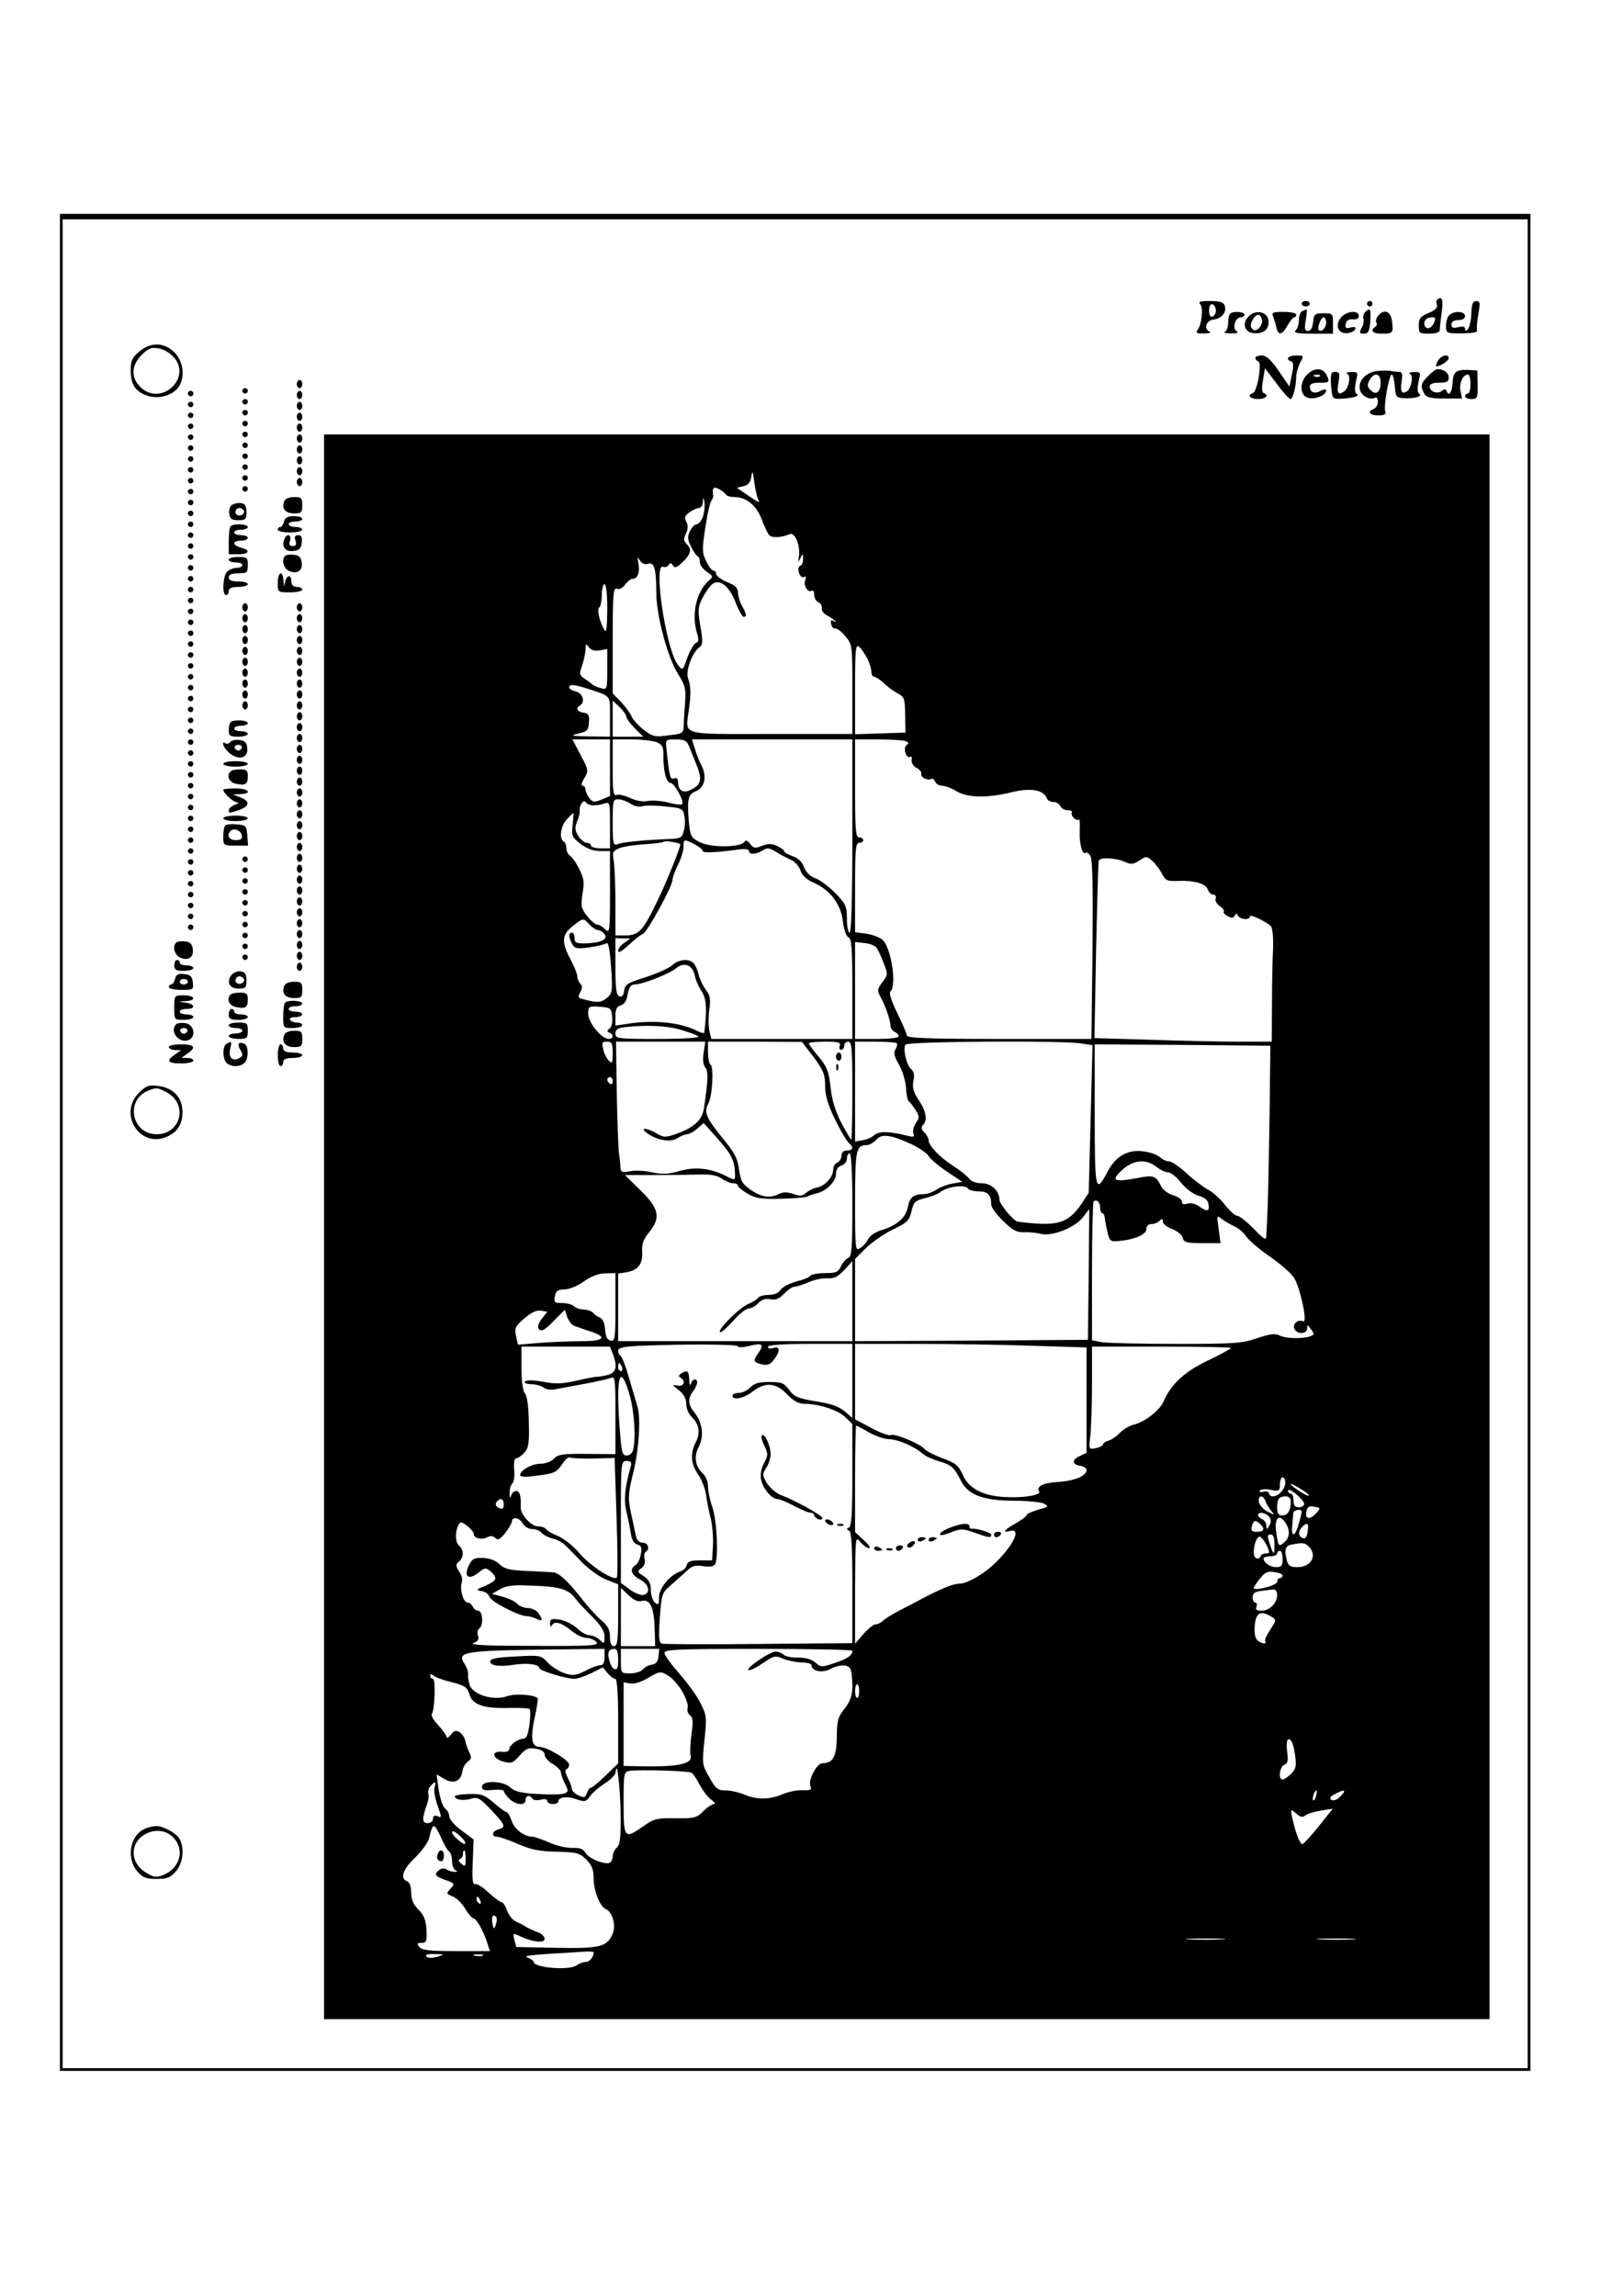 <?xml version="1.0" encoding="UTF-8" standalone="yes"?>
<svg version="1.0" xmlns="http://www.w3.org/2000/svg" width="595.22px" height="842px" viewBox="0 0 596 842" preserveAspectRatio="xMidYMid meet">
  <g transform="translate(0,842) scale(0.1,-0.1)" fill="#000000" stroke="none">
    <path d="M220 4230 l0 -3410 2700 0 2700 0 0 3410 0 3410 -2700 0 -2700 0 0
-3410z m5390 -5 l0 -3395 -2690 0 -2690 0 0 3395 0 3395 2690 0 2690 0 0
-3395z"/>
    <path d="M5277 7324 c-3 -3 -3 -12 0 -19 3 -9 -8 -20 -31 -29 -30 -13 -36 -20
-36 -45 0 -29 2 -31 38 -31 24 0 39 5 39 13 0 6 3 36 7 65 7 47 1 64 -17 46z
m-7 -68 c0 -16 -14 -36 -26 -36 -14 0 -19 22 -7 33 7 8 33 10 33 3z"/>
    <path d="M4407 7309 c13 -13 6 -77 -10 -96 -7 -10 -1 -13 24 -12 19 0 28 3 22
6 -24 9 -15 41 13 45 31 3 50 28 41 52 -5 12 -19 16 -54 16 -35 0 -44 -3 -36
-11z m58 -24 c0 -10 -6 -20 -12 -22 -8 -3 -13 5 -13 22 0 17 5 25 13 23 6 -3
12 -13 12 -23z"/>
    <path d="M4780 7310 c0 -5 7 -10 15 -10 8 0 15 5 15 10 0 6 -7 10 -15 10 -8 0
-15 -4 -15 -10z"/>
    <path d="M5020 7310 c0 -5 5 -10 10 -10 6 0 10 5 10 10 0 6 -4 10 -10 10 -5 0
-10 -4 -10 -10z"/>
    <path d="M5403 7273 c-1 -25 -7 -51 -13 -57 -7 -7 -10 -6 -10 2 0 8 -9 10 -25
6 -19 -5 -25 -2 -25 10 0 10 9 16 25 16 16 0 25 6 25 15 0 18 -41 20 -58 3 -7
-7 -12 -24 -12 -39 0 -27 1 -28 59 -28 42 1 58 4 55 12 -2 7 0 34 5 60 7 40 6
47 -8 47 -12 0 -17 -11 -18 -47z"/>
    <path d="M4783 7283 c-7 -2 -13 -17 -13 -32 0 -15 -5 -32 -12 -39 -9 -9 5 -12
63 -12 l74 0 0 38 c0 36 -1 37 -35 37 -32 0 -35 -3 -38 -32 -2 -22 -9 -33 -19
-33 -12 0 -13 8 -8 40 4 22 5 40 3 39 -1 0 -9 -3 -15 -6z m87 -42 c0 -20 -17
-37 -27 -28 -7 8 7 47 18 47 5 0 9 -9 9 -19z"/>
    <path d="M5013 7279 c-6 -6 -9 -17 -6 -24 2 -8 0 -23 -7 -34 -9 -18 -8 -21 9
-21 15 0 20 8 23 45 3 47 0 53 -19 34z"/>
    <path d="M4517 7273 c-4 -3 -7 -19 -7 -34 0 -15 -6 -30 -12 -32 -7 -3 3 -6 22
-6 23 0 30 2 21 8 -17 11 -5 51 15 51 8 0 14 5 14 10 0 11 -43 14 -53 3z"/>
    <path d="M4586 7264 c-26 -25 -17 -58 17 -62 37 -4 59 15 55 47 -4 32 -47 41
-72 15z m47 -8 c9 -22 -19 -54 -33 -40 -9 9 -9 17 -1 33 13 24 27 27 34 7z"/>
    <path d="M4675 7263 c4 -10 10 -28 12 -40 7 -31 21 -29 41 7 9 16 20 30 25 30
4 0 7 5 7 10 0 6 -21 10 -46 10 -40 0 -45 -2 -39 -17z"/>
    <path d="M4926 7261 c-26 -28 -13 -63 22 -59 14 2 27 8 29 15 3 7 -3 9 -17 6
-18 -5 -21 -2 -18 13 3 13 11 18 26 17 14 -2 22 3 22 12 0 22 -44 19 -64 -4z"/>
    <path d="M5060 7265 c-6 -8 -9 -19 -6 -24 4 -5 2 -12 -4 -16 -20 -13 -9 -25
23 -25 42 0 44 2 39 45 -5 38 -29 48 -52 20z"/>
    <path d="M511 7134 c-25 -21 -31 -33 -31 -66 0 -52 14 -77 54 -93 41 -18 98
-4 121 28 26 37 19 94 -14 128 -39 38 -87 39 -130 3z m127 -20 c69 -78 -49
-184 -123 -109 -35 34 -33 78 5 117 26 25 36 29 63 24 18 -3 42 -17 55 -32z"/>
    <path d="M4610 7111 c0 -5 5 -11 11 -13 14 -5 -4 -111 -20 -116 -23 -8 -10
-22 19 -22 28 0 42 14 20 22 -6 2 -7 20 -2 47 l7 44 43 -56 c23 -32 46 -57 51
-57 9 0 21 48 21 84 0 11 7 33 14 49 15 27 14 27 -15 27 -29 0 -40 -15 -17
-22 8 -3 9 -16 2 -48 l-9 -44 -39 57 c-29 42 -46 57 -63 57 -12 0 -23 -4 -23
-9z"/>
    <path d="M5280 7100 c-6 -11 -8 -20 -5 -20 14 0 45 21 45 30 0 18 -29 10 -40
-10z"/>
    <path d="M4800 7050 c-29 -29 -27 -78 4 -86 26 -6 66 10 66 27 0 6 -7 6 -20
-1 -23 -12 -40 -6 -40 16 0 9 11 14 35 14 38 0 40 2 25 31 -14 25 -45 24 -70
-1z m47 -6 c-3 -3 -12 -4 -19 -1 -8 3 -5 6 6 6 11 1 17 -2 13 -5z"/>
    <path d="M5057 7063 c-43 -5 -73 -39 -62 -72 6 -21 38 -36 55 -26 5 3 10 -3
10 -15 0 -11 -7 -23 -15 -26 -26 -10 -16 -24 16 -24 23 0 30 4 26 14 -7 19 14
136 24 136 4 0 9 -19 11 -42 3 -40 5 -43 33 -45 39 -2 71 7 57 16 -7 4 -8 19
-3 44 9 36 8 37 -18 36 -14 0 -20 -3 -14 -6 15 -5 6 -54 -11 -65 -18 -12 -25
1 -19 37 4 27 2 35 -10 35 -8 0 -21 1 -29 3 -7 2 -30 2 -51 0z m13 -42 c0 -36
-17 -49 -37 -28 -12 11 -13 19 -4 36 17 31 41 27 41 -8z"/>
    <path d="M5245 7045 c-27 -26 -30 -37 -15 -65 8 -14 22 -18 74 -18 l65 0 -6
29 c-5 28 9 59 28 59 5 0 9 -16 9 -35 0 -19 -4 -35 -10 -35 -5 0 -10 -4 -10
-10 0 -5 11 -10 23 -10 22 0 24 4 23 53 l-1 52 -38 2 c-41 1 -51 -8 -53 -50
-2 -32 -14 -49 -21 -29 -4 9 -9 10 -18 2 -16 -13 -45 -3 -45 16 0 9 12 14 35
14 28 0 35 4 35 19 0 17 -18 31 -41 31 -6 0 -21 -11 -34 -25z"/>
    <path d="M4888 7010 c4 -49 5 -50 35 -49 46 2 72 10 59 18 -7 4 -8 19 -3 44 9
36 8 37 -18 36 -14 0 -20 -3 -14 -6 15 -5 6 -54 -11 -65 -22 -15 -28 -7 -21
32 6 35 4 40 -12 40 -15 0 -18 -7 -15 -50z"/>
    <path d="M1090 7015 c0 -8 5 -15 10 -15 6 0 10 7 10 15 0 8 -4 15 -10 15 -5 0
-10 -7 -10 -15z"/>
    <path d="M890 6990 c0 -5 5 -10 10 -10 6 0 10 5 10 10 0 6 -4 10 -10 10 -5 0
-10 -4 -10 -10z"/>
    <path d="M690 6980 c0 -5 5 -10 10 -10 6 0 10 5 10 10 0 6 -4 10 -10 10 -5 0
-10 -4 -10 -10z"/>
    <path d="M1090 6975 c0 -8 5 -15 10 -15 6 0 10 7 10 15 0 8 -4 15 -10 15 -5 0
-10 -7 -10 -15z"/>
    <path d="M890 6950 c0 -5 5 -10 10 -10 6 0 10 5 10 10 0 6 -4 10 -10 10 -5 0
-10 -4 -10 -10z"/>
    <path d="M690 6940 c0 -5 5 -10 10 -10 6 0 10 5 10 10 0 6 -4 10 -10 10 -5 0
-10 -4 -10 -10z"/>
    <path d="M1090 6935 c0 -8 5 -15 10 -15 6 0 10 7 10 15 0 8 -4 15 -10 15 -5 0
-10 -7 -10 -15z"/>
    <path d="M890 6910 c0 -5 5 -10 10 -10 6 0 10 5 10 10 0 6 -4 10 -10 10 -5 0
-10 -4 -10 -10z"/>
    <path d="M690 6900 c0 -5 5 -10 10 -10 6 0 10 5 10 10 0 6 -4 10 -10 10 -5 0
-10 -4 -10 -10z"/>
    <path d="M1090 6895 c0 -8 5 -15 10 -15 6 0 10 7 10 15 0 8 -4 15 -10 15 -5 0
-10 -7 -10 -15z"/>
    <path d="M890 6870 c0 -5 5 -10 10 -10 6 0 10 5 10 10 0 6 -4 10 -10 10 -5 0
-10 -4 -10 -10z"/>
    <path d="M690 6860 c0 -5 5 -10 10 -10 6 0 10 5 10 10 0 6 -4 10 -10 10 -5 0
-10 -4 -10 -10z"/>
    <path d="M1090 6855 c0 -8 5 -15 10 -15 6 0 10 7 10 15 0 8 -4 15 -10 15 -5 0
-10 -7 -10 -15z"/>
    <path d="M890 6830 c0 -5 5 -10 10 -10 6 0 10 5 10 10 0 6 -4 10 -10 10 -5 0
-10 -4 -10 -10z"/>
    <path d="M690 6820 c0 -5 5 -10 10 -10 6 0 10 5 10 10 0 6 -4 10 -10 10 -5 0
-10 -4 -10 -10z"/>
    <path d="M1090 6815 c0 -8 5 -15 10 -15 6 0 10 7 10 15 0 8 -4 15 -10 15 -5 0
-10 -7 -10 -15z"/>
    <path d="M1190 3920 l0 -2910 2140 0 2140 0 0 2910 0 2910 -2140 0 -2140 0 0
-2910z m1595 2669 c9 -14 -2 -8 -50 25 l-29 20 24 6 c18 4 26 14 29 35 4 25 6
20 11 -21 4 -29 11 -58 15 -65z m-120 21 c3 -6 18 -10 32 -10 43 0 80 -30 99
-79 9 -25 22 -52 27 -59 10 -13 45 -12 77 2 19 8 39 -40 34 -81 -4 -24 -3 -25
5 -8 9 19 10 19 10 -2 1 -12 -4 -23 -10 -25 -7 -2 -9 -13 -5 -26 4 -13 12 -19
18 -16 8 5 9 1 5 -11 -8 -19 10 -48 24 -39 5 3 9 -4 9 -16 0 -11 7 -23 15 -26
9 -4 14 -13 13 -22 -2 -9 7 -21 20 -27 12 -7 26 -16 30 -20 4 -5 1 -5 -6 0
-10 5 -13 2 -10 -11 2 -11 9 -18 15 -17 7 2 23 -11 37 -28 26 -30 26 -33 26
-195 l0 -164 -299 0 c-340 0 -314 -8 -301 91 8 59 7 83 -4 116 -8 25 16 92 41
110 14 11 15 21 5 79 -10 59 -9 71 8 104 10 20 26 42 35 50 27 22 65 -8 87
-69 11 -28 24 -51 29 -51 12 0 11 10 -6 40 -8 14 -14 35 -15 48 0 18 -10 28
-40 40 -22 9 -40 23 -40 30 0 6 -5 12 -10 12 -6 0 -18 16 -27 35 -15 31 -15
44 -3 122 7 48 17 93 22 99 5 7 8 16 7 20 -5 27 2 34 20 24 11 -5 23 -15 26
-20z m-84 -83 c-6 -15 -16 -27 -23 -27 -7 0 -18 -12 -25 -26 -9 -20 -8 -31 5
-57 9 -18 20 -33 25 -35 4 -2 7 -12 7 -22 0 -10 12 -25 26 -35 22 -14 23 -18
11 -28 -48 -40 -69 -122 -48 -195 8 -25 7 -34 -4 -38 -7 -3 -21 -27 -31 -54
-17 -48 -17 -48 -34 -27 -44 55 -92 375 -55 361 7 -3 16 0 20 6 6 9 10 9 16
-1 6 -10 12 -9 29 6 36 32 42 52 24 70 -14 13 -15 21 -5 41 8 17 8 31 1 44 -8
15 -5 22 12 34 12 9 28 16 35 16 7 0 14 10 14 23 2 19 2 19 6 -4 2 -14 -1 -37
-6 -52z m-201 -172 c22 7 30 -18 30 -105 0 -85 42 -240 80 -300 26 -41 29 -54
26 -101 -2 -30 -5 -68 -5 -86 -1 -31 -3 -32 -56 -38 -50 -7 -58 -5 -91 20 -19
15 -39 37 -44 48 -5 12 -22 36 -39 54 l-31 32 0 195 c0 173 2 195 16 189 9 -3
21 3 30 16 8 11 21 21 28 21 18 0 27 26 20 58 -4 23 -4 24 6 9 7 -11 18 -16
30 -12z m-150 -167 c-1 -71 -3 -89 -11 -75 -18 31 -28 76 -18 82 5 4 9 24 9
46 0 21 5 39 10 39 6 0 10 -37 10 -92z m-27 -151 l27 5 0 -75 c0 -73 -1 -75
-22 -69 -13 3 -27 9 -33 14 -5 5 -19 15 -30 22 -18 13 -18 18 -7 48 6 19 12
45 12 59 1 21 2 22 13 7 9 -11 22 -14 40 -11z m982 -30 c8 -16 15 -38 15 -49
0 -10 5 -18 10 -18 6 0 21 -10 34 -22 13 -13 36 -30 51 -38 26 -14 28 -19 29
-80 l1 -65 -93 -3 -92 -3 0 167 c0 146 2 165 15 154 8 -7 21 -26 30 -43z
m-1036 -108 c98 -32 91 -23 91 -105 l0 -74 -77 1 c-61 1 -71 3 -45 9 41 10 42
11 45 46 2 23 -3 30 -20 32 -24 4 -30 16 -13 27 20 12 10 45 -15 51 -14 3 -25
10 -25 15 0 12 16 11 59 -2z m151 -106 c0 -6 14 -25 31 -42 l31 -31 -56 0 -56
0 0 66 0 66 25 -23 c13 -13 25 -29 25 -36z m-60 -187 l0 -104 -31 -13 c-28
-11 -33 -10 -45 6 -8 10 -14 25 -14 32 0 7 -5 13 -11 13 -6 0 -3 12 7 28 16
27 15 30 -14 85 l-30 57 69 0 69 0 0 -104z m173 93 c20 -9 24 -18 23 -52 0
-54 11 -97 27 -97 14 -1 51 -69 42 -78 -3 -3 -26 -1 -50 6 -24 6 -58 9 -74 6
-20 -4 -44 0 -67 11 -19 9 -42 14 -50 11 -12 -4 -14 13 -14 99 l0 105 70 0
c38 0 80 -5 93 -11z m116 -11 c5 -13 18 -45 29 -72 22 -54 17 -73 -23 -92 -27
-13 -45 -1 -45 29 0 13 -5 17 -14 14 -15 -6 -17 1 -29 111 -3 31 -3 32 35 32
31 0 40 -5 47 -22z m601 -333 c0 -230 -4 -355 -10 -355 -5 0 -10 23 -10 51 0
47 -4 55 -43 95 -24 24 -57 49 -73 54 -19 7 -34 22 -41 40 -7 20 -22 34 -42
41 -17 6 -31 14 -31 18 0 4 -12 13 -27 20 -20 9 -33 9 -55 0 -25 -10 -31 -9
-43 7 -10 13 -17 16 -22 7 -14 -20 -122 -21 -162 -1 -34 17 -36 21 -42 81 -6
78 -2 96 27 107 32 13 41 55 20 94 -9 17 -20 46 -25 64 l-10 32 295 0 294 0 0
-355z m195 349 c12 -5 13 -9 5 -14 -7 -5 -9 -16 -5 -29 3 -12 11 -19 16 -15 6
3 9 -2 7 -12 -2 -10 6 -22 18 -29 11 -5 19 -15 17 -21 -4 -13 24 -27 37 -19 4
3 10 -2 14 -10 3 -8 14 -15 25 -15 11 0 35 -9 53 -20 41 -25 114 -26 203 -4
69 17 117 9 129 -22 3 -8 14 -14 25 -14 10 0 21 -7 25 -15 3 -8 15 -15 26 -15
12 0 19 -4 16 -9 -7 -10 18 -34 26 -25 3 2 4 -17 3 -43 -2 -46 10 -91 22 -79
4 3 11 -2 17 -12 8 -12 10 -114 8 -344 l-4 -328 -339 0 c-264 0 -339 3 -339
13 0 6 -16 43 -35 82 -22 45 -31 73 -25 79 23 23 4 153 -27 188 -8 9 -35 20
-59 24 l-44 6 0 164 c0 139 2 164 15 164 8 0 15 5 15 10 0 6 -7 10 -15 10 -13
0 -15 27 -15 180 l0 180 84 0 c46 0 92 -3 101 -6z m-1149 -236 c10 -1 29 2 42
6 22 7 22 6 22 -78 l0 -86 -35 0 c-19 0 -35 5 -35 10 0 6 -7 10 -15 10 -8 0
-22 11 -31 25 -13 21 -14 30 -5 53 7 16 11 33 10 38 -4 17 13 46 21 34 4 -6
15 -12 26 -12z m139 6 c14 -9 32 -13 42 -10 9 4 47 4 84 0 63 -6 67 -8 72 -34
3 -15 3 -40 -2 -56 -7 -26 -11 -29 -62 -30 -88 -4 -163 -11 -181 -19 -16 -6
-18 1 -18 79 0 80 1 86 20 86 12 0 32 -7 45 -16z m-212 -78 c-5 -40 -3 -45 29
-70 23 -17 47 -26 71 -26 l37 0 0 -152 c0 -146 -1 -151 -18 -135 -10 10 -23
17 -29 17 -12 0 -48 39 -55 61 -4 8 -2 35 2 59 6 35 4 51 -13 84 -11 23 -27
45 -34 49 -7 4 -13 17 -13 27 0 10 -4 22 -10 25 -18 11 -11 58 12 82 12 13 22
23 24 23 1 0 -1 -20 -3 -44z m395 -71 c4 -4 -47 -131 -80 -200 -58 -121 -71
-135 -125 -135 l-33 0 0 118 c0 64 -3 134 -6 154 -6 35 -4 38 22 49 16 6 58
12 92 14 35 2 66 6 69 9 5 5 52 -2 61 -9z m52 0 c17 -9 30 -19 30 -24 0 -9 45
-7 128 4 27 4 42 2 42 -4 0 -15 26 -14 50 1 17 11 25 10 48 -4 15 -10 39 -22
54 -29 15 -6 31 -23 37 -39 6 -19 22 -34 46 -45 61 -25 102 -78 110 -141 4
-33 12 -57 21 -61 11 -4 14 -39 14 -189 l0 -184 -259 0 -259 0 -7 30 c-4 17
-4 52 0 78 5 38 3 52 -13 72 -10 14 -22 38 -26 55 -4 16 -12 36 -18 42 -15 19
-56 16 -79 -6 -12 -11 -55 -30 -97 -44 -68 -21 -77 -27 -80 -50 -2 -18 -8 -24
-18 -20 -11 4 -14 28 -14 109 l0 104 28 -1 27 0 -22 -16 c-13 -8 -23 -22 -23
-30 0 -9 15 0 38 21 20 20 44 38 52 41 16 5 110 176 110 201 0 8 9 32 20 54
11 22 20 51 20 65 0 29 2 30 40 10z m1581 -65 c22 -10 31 -9 53 5 25 17 27 17
47 -1 12 -10 28 -32 36 -47 12 -25 19 -28 56 -27 61 3 105 -9 112 -31 4 -11
13 -19 20 -19 8 0 12 -6 9 -14 -3 -8 4 -20 15 -28 12 -8 18 -17 15 -21 -3 -3
3 -10 14 -16 15 -8 22 -8 26 2 5 9 7 9 12 0 7 -15 44 -18 44 -3 0 9 54 -16 76
-35 7 -7 10 -37 9 -80 -2 -39 -4 -132 -4 -207 l-1 -138 -122 0 c-68 0 -214 3
-326 7 l-203 6 6 321 c4 177 8 326 10 331 3 13 64 10 96 -5z m-1966 -230 c10
-11 24 -20 30 -20 7 0 18 -6 24 -14 16 -19 -10 -33 -66 -35 -37 -1 -43 2 -43
19 0 11 -4 20 -10 20 -13 0 -13 -16 1 -41 9 -17 17 -19 62 -13 29 4 57 11 63
15 8 6 13 -19 18 -87 6 -91 5 -96 -16 -114 -22 -18 -36 -18 -90 -3 -15 3 -16
8 -7 25 8 14 8 23 0 31 -6 6 -11 18 -11 27 0 8 -11 36 -25 62 -34 64 -32 91 8
122 39 31 39 31 62 6z m1053 -84 c5 -6 17 -31 26 -55 17 -43 17 -45 -4 -73
-18 -24 -19 -31 -8 -51 18 -31 38 -89 38 -108 0 -9 7 -19 15 -23 8 -3 15 -10
15 -16 0 -6 -32 -10 -80 -10 l-80 0 0 178 0 178 35 -4 c19 -2 38 -9 43 -16z
m-667 -102 c3 -16 14 -42 25 -58 14 -23 18 -44 16 -90 -2 -33 -5 -62 -7 -64
-2 -2 -11 1 -22 6 -60 32 -159 43 -255 28 l-48 -7 0 34 c0 26 5 36 19 40 13 3
22 17 26 41 5 26 12 36 26 36 27 0 125 38 151 59 30 25 61 13 69 -25z m-303
-153 c2 -20 -2 -38 -10 -43 -10 -8 -10 -11 0 -15 17 -7 15 -23 -3 -23 -26 0
-75 60 -75 92 0 28 2 29 43 26 40 -3 42 -5 45 -37z m250 -47 c32 -9 61 -20 67
-25 5 -5 -56 -9 -148 -9 -149 0 -157 1 -157 19 0 15 8 21 33 24 76 9 153 6
205 -9z m-248 -86 c0 -37 -2 -40 -14 -28 -8 8 -18 27 -21 43 -6 23 -4 27 14
27 18 0 21 -6 21 -42z m334 2 c-4 -26 -2 -45 6 -55 12 -14 10 -47 -5 -150 -7
-45 -38 -72 -108 -96 -33 -11 -41 -11 -66 4 -36 21 -64 23 -36 2 35 -27 87
-36 112 -20 12 8 29 15 36 15 8 0 25 9 38 21 l23 20 51 -57 c52 -59 62 -80 64
-127 1 -27 1 -27 -28 -13 -58 31 -118 38 -175 21 -42 -12 -63 -13 -101 -5 -26
6 -62 8 -81 4 -31 -6 -34 -4 -36 17 0 13 -3 35 -5 49 -2 14 -6 112 -8 218 l-3
192 164 0 164 0 -6 -40z m404 -17 c36 -49 42 -64 42 -105 0 -36 10 -69 36
-123 20 -41 43 -80 50 -86 20 -16 17 -29 -6 -29 -13 0 -20 -7 -20 -19 0 -10
-7 -21 -15 -25 -8 -3 -15 -14 -15 -23 0 -29 -27 -60 -57 -68 -16 -3 -35 -13
-44 -21 -12 -11 -22 -12 -47 -3 -22 7 -36 7 -51 0 -32 -17 -64 -13 -103 14
-32 22 -38 32 -44 75 -5 41 -17 63 -60 115 -61 75 -70 96 -53 127 15 28 21
136 8 144 -5 3 -9 23 -9 45 l0 39 173 0 172 -1 43 -56z m96 42 c-4 -8 -1 -15
5 -15 6 0 11 7 11 15 0 8 7 15 15 15 13 0 15 -27 15 -180 0 -99 -2 -180 -4
-180 -2 0 -18 28 -37 63 -22 43 -34 82 -39 129 -6 57 -12 74 -43 112 -21 24
-37 47 -37 50 0 3 27 6 60 6 49 0 58 -3 54 -15z m209 9 c3 -3 1 -14 -5 -23 -7
-12 -4 -26 13 -55 13 -22 24 -60 26 -84 1 -25 6 -48 10 -51 5 -3 16 -18 25
-32 15 -24 15 -29 1 -48 -8 -12 -12 -29 -9 -38 5 -12 1 -14 -16 -10 -70 18
-109 19 -126 5 -9 -9 -29 -18 -44 -20 l-28 -5 0 183 0 184 73 0 c41 0 76 -3
80 -6z m680 -1 l39 -6 -7 -271 -7 -271 -26 -40 c-51 -74 -89 -85 -235 -66 -15
2 -67 65 -67 81 0 32 -30 60 -65 60 -21 0 -39 7 -47 18 -7 9 -33 30 -58 46
-49 31 -89 73 -90 94 0 7 -7 20 -16 29 -11 11 -12 19 -5 26 18 18 12 52 -15
92 -20 29 -24 46 -20 70 5 22 2 36 -9 45 -16 14 -30 73 -20 89 7 12 580 16
648 4z m689 -263 c-2 -140 -5 -293 -7 -340 -2 -47 -4 -94 -5 -105 0 -16 -9
-11 -46 28 -26 26 -52 47 -60 47 -7 0 -28 18 -46 41 -18 23 -46 48 -63 56 -16
9 -51 35 -77 59 -26 24 -55 44 -64 44 -10 0 -25 7 -35 16 -10 9 -36 18 -60 21
-57 8 -101 -17 -131 -73 -45 -86 -48 -75 -48 206 l0 260 323 -2 322 -3 -3
-255z m-2412 124 c0 -8 -4 -12 -10 -9 -5 3 -10 10 -10 16 0 5 5 9 10 9 6 0 10
-7 10 -16z m1098 -231 c28 -14 57 -33 62 -43 6 -11 36 -36 67 -57 l57 -38 -35
-6 c-19 -3 -46 -13 -59 -22 -14 -9 -34 -17 -46 -17 -39 0 -53 -11 -60 -46 -7
-40 -40 -69 -96 -86 -23 -7 -44 -21 -50 -33 -5 -12 -18 -26 -29 -33 -18 -12
-19 -7 -19 171 0 189 4 207 42 207 10 0 26 9 35 19 20 24 53 20 131 -16z
m-218 -222 c0 -159 -2 -190 -15 -195 -8 -3 -20 -17 -27 -31 -10 -22 -18 -25
-59 -25 -26 0 -51 -5 -54 -10 -3 -6 -27 -15 -51 -21 -25 -7 -51 -20 -57 -30
-8 -12 -23 -19 -44 -19 -17 0 -35 -5 -38 -10 -4 -6 -21 -16 -38 -24 -33 -14
-113 -94 -103 -103 3 -4 24 15 47 40 22 26 49 47 58 47 10 0 26 9 36 20 12 13
25 17 44 14 19 -4 32 1 50 20 14 14 31 26 38 26 8 0 30 7 51 16 20 9 52 16 69
15 26 -2 39 5 63 30 l30 33 0 -147 0 -147 -430 0 -430 0 0 124 0 124 35 6 c40
8 57 32 53 80 -1 24 6 42 25 65 44 53 38 88 -30 154 l-58 57 110 0 c61 0 135
1 166 2 38 1 63 -3 79 -15 14 -9 32 -17 42 -17 10 0 18 -4 18 -9 0 -5 16 -18
35 -29 28 -17 49 -21 122 -19 48 1 93 5 98 8 6 4 21 9 35 12 36 9 70 44 70 72
0 15 7 26 20 30 11 3 20 15 20 26 0 10 5 19 10 19 6 0 10 -70 10 -189z m1117
139 c14 -11 33 -20 43 -20 9 0 31 -17 47 -38 18 -22 45 -43 65 -48 23 -7 34
-16 36 -32 4 -26 -5 -28 -36 -6 -13 9 -31 13 -42 9 -14 -4 -20 -2 -20 8 0 8
-15 18 -32 23 -18 5 -38 20 -44 33 -20 39 -27 42 -88 30 -86 -16 -98 -10 -56
29 41 38 88 43 127 12z m-692 -80 c3 -5 21 -10 40 -10 33 0 45 -13 45 -49 0
-9 19 -36 43 -59 35 -34 50 -43 78 -42 19 1 46 -2 61 -6 41 -10 123 22 153 59
l25 32 -2 -240 -3 -240 -427 -3 -428 -2 0 151 0 151 42 42 c24 22 68 53 99 67
50 24 58 32 66 65 8 35 13 40 49 49 23 6 47 15 55 21 26 22 94 31 104 14z
m485 -71 c0 -10 4 -19 8 -19 4 0 8 -8 9 -17 1 -10 5 -34 10 -53 8 -33 11 -35
43 -32 57 5 100 24 100 44 0 11 7 18 18 18 10 0 23 5 30 12 9 9 12 9 12 -3 0
-8 15 -20 34 -27 19 -7 36 -21 39 -32 4 -17 14 -20 72 -20 l67 0 -7 53 c-7 50
-7 51 11 36 11 -8 31 -20 46 -27 15 -6 35 -23 44 -37 9 -14 49 -48 88 -75 39
-27 79 -62 89 -79 23 -40 49 -164 33 -158 -20 8 -40 -9 -33 -27 9 -22 47 -21
47 1 0 15 2 14 14 -3 13 -17 13 -20 -2 -26 -27 -10 -91 -9 -113 3 -16 8 -35 6
-82 -10 -55 -19 -84 -21 -296 -21 -130 0 -253 3 -273 6 l-38 7 0 252 c0 138 3
255 6 258 11 10 24 -3 24 -24z m-1780 -365 c0 -114 -2 -125 -17 -122 -13 2
-19 14 -21 41 -2 25 -9 40 -20 44 -9 4 -20 11 -24 17 -4 6 -19 11 -33 12 -14
0 -31 6 -37 12 -7 7 -26 12 -44 12 -28 0 -31 3 -26 25 3 20 10 25 36 25 18 1
48 13 71 30 26 18 53 29 78 29 l37 1 0 -126z m-270 -41 c-19 -25 -19 -43 1
-43 6 0 27 17 46 38 l37 37 9 -27 c6 -14 17 -29 26 -32 9 -3 34 -12 55 -19 68
-21 57 -37 -26 -37 -40 0 -110 -3 -154 -6 l-82 -7 -7 32 c-6 29 -3 36 31 65
26 22 45 31 61 28 l23 -4 -20 -25z m720 -102 c0 -5 18 -4 40 1 49 13 57 7 36
-24 -22 -30 -20 -35 11 -43 21 -5 31 -1 45 17 24 31 23 51 -2 43 -11 -4 -20
-2 -20 4 0 7 52 11 155 11 l155 0 0 -136 0 -136 -29 25 c-20 17 -52 28 -105
36 -66 11 -80 17 -98 42 -19 26 -28 29 -73 29 -39 0 -56 -5 -70 -20 -10 -11
-29 -20 -42 -20 -12 0 -23 -4 -23 -10 0 -19 41 -10 74 15 47 36 85 33 126 -10
23 -24 43 -35 63 -35 52 0 122 -22 150 -48 l27 -26 0 -187 c0 -140 -3 -189
-12 -193 -10 -5 -10 -7 0 -12 9 -4 12 -56 12 -209 l0 -204 -342 -3 c-189 -2
-349 -1 -357 1 -11 3 -13 22 -8 95 7 90 7 91 44 123 21 18 47 42 59 53 16 15
29 18 56 14 24 -4 38 -2 44 7 13 22 7 161 -10 209 -9 25 -16 59 -16 76 0 18
-8 38 -19 48 -28 26 -34 62 -15 98 20 38 14 88 -15 125 -25 30 -26 52 -6 79 8
10 15 25 15 32 0 18 -18 14 -23 -5 -3 -10 -5 -3 -6 15 -1 33 -7 38 -30 23 -9
-6 -10 -11 -2 -15 21 -13 12 -34 -11 -29 -21 4 -21 3 5 -17 18 -15 27 -31 27
-50 0 -16 8 -37 19 -47 28 -27 34 -58 17 -92 -22 -42 -20 -81 8 -121 13 -19
26 -53 29 -75 3 -22 10 -61 17 -86 6 -26 10 -71 8 -100 l-3 -54 -45 0 c-34 0
-45 -4 -48 -17 -2 -9 -12 -20 -22 -23 -39 -12 -80 -62 -80 -95 0 -28 -2 -31
-15 -20 -8 7 -15 28 -15 46 0 25 -7 38 -26 51 -24 15 -25 18 -9 29 11 8 16 21
12 34 -3 11 -1 23 4 26 17 10 9 34 -11 34 -13 0 -21 8 -25 25 -3 14 -8 37 -11
53 -19 81 -19 95 -1 169 23 88 31 209 18 252 -6 20 -20 69 -32 109 -11 39 -25
75 -30 78 -5 3 -9 11 -9 19 0 11 19 15 78 18 174 7 362 6 362 -2z m1083 2
l197 -6 0 -194 0 -193 -25 -12 c-30 -13 -28 -32 3 -36 12 -2 22 -9 22 -15 0
-22 -44 -40 -104 -44 -55 -3 -82 -16 -70 -35 8 -12 -47 -23 -112 -21 -89 2
-145 29 -168 81 -16 36 -27 45 -75 62 -31 12 -61 27 -66 34 -15 19 -112 59
-124 51 -6 -3 -38 8 -71 26 l-60 32 0 138 0 139 228 0 c126 0 317 -3 425 -7z
m-1543 -29 c19 -49 13 -71 -22 -79 -18 -4 -36 -7 -40 -6 -4 0 -36 -6 -71 -14
-51 -12 -77 -13 -122 -4 -35 6 -61 7 -67 1 -5 -5 3 -9 22 -10 17 0 38 -6 46
-12 7 -7 26 -10 41 -7 16 3 64 12 108 20 44 8 88 18 98 22 16 7 17 -4 17 -136
l0 -144 -105 1 c-90 1 -107 -2 -121 -18 -10 -10 -31 -18 -48 -18 -33 0 -76
-24 -76 -42 0 -6 19 -8 53 -3 74 9 80 12 102 44 10 16 23 27 28 24 5 -3 44 -5
87 -4 l77 2 7 -216 c4 -120 5 -220 1 -223 -12 -13 -98 43 -137 89 -22 26 -57
54 -78 63 -21 8 -41 20 -45 26 -3 5 -17 10 -30 10 -25 0 -64 44 -63 70 2 39
-3 60 -16 60 -8 0 -17 -8 -19 -17 -3 -12 -5 -9 -6 8 0 14 4 30 10 36 6 6 10
30 7 52 -2 26 1 41 8 41 6 0 19 9 29 20 16 17 19 36 17 111 -1 57 -6 97 -14
106 -8 10 -13 45 -13 94 l0 79 163 0 162 0 10 -26z m2270 21 c0 -3 -38 -24
-84 -46 -85 -40 -136 -87 -163 -150 -14 -33 -68 -75 -108 -85 -16 -4 -39 -17
-51 -29 -11 -13 -31 -26 -42 -30 -12 -3 -22 -10 -22 -15 0 -4 -12 -10 -26 -13
-26 -5 -26 -5 -20 47 3 28 6 113 6 189 l0 137 255 0 c140 0 255 -2 255 -5z
m-2236 -70 c3 -8 1 -15 -4 -15 -6 0 -10 7 -10 15 0 8 2 15 4 15 2 0 6 -7 10
-15z m29 -106 c17 -61 23 -163 11 -201 -3 -10 -13 -18 -23 -18 -15 0 -19 12
-24 83 -17 207 -1 266 36 136z m878 -134 c24 -14 58 -25 74 -25 31 0 94 -27
124 -54 9 -8 35 -20 59 -27 46 -13 56 -23 81 -72 26 -51 79 -72 191 -73 52 0
104 -5 115 -11 17 -10 15 -12 -23 -22 -23 -7 -42 -15 -42 -20 0 -4 -18 -17
-40 -30 -43 -24 -52 -36 -20 -28 55 14 -17 -97 -101 -155 -30 -21 -66 -38 -80
-38 -26 0 -60 -13 -134 -51 -22 -12 -62 -33 -90 -47 -27 -14 -56 -32 -63 -39
-7 -7 -19 -13 -27 -13 -7 0 -27 -16 -44 -35 l-31 -36 0 198 c1 195 1 198 19
176 11 -13 25 -23 32 -23 8 0 -1 13 -19 29 l-32 30 0 195 c0 108 2 196 4 196
2 0 24 -11 47 -25z m-874 -122 c-23 -84 -27 -121 -17 -168 7 -27 14 -65 17
-84 3 -21 12 -35 24 -38 14 -4 17 -11 12 -37 -3 -17 -12 -35 -20 -39 -22 -13
-15 -36 17 -52 33 -17 41 -51 13 -57 -10 -2 -33 7 -50 20 l-33 24 0 224 c0
220 0 224 21 224 15 0 19 -5 16 -17z m2403 -62 c0 -23 -25 -51 -46 -51 -8 0
-14 5 -14 11 0 6 -9 9 -20 6 -11 -3 -17 -1 -14 4 3 5 21 7 40 3 32 -6 34 -4
34 20 0 14 5 26 10 26 6 0 10 -9 10 -19z m86 -48 c-5 -5 -66 35 -66 42 0 3 16
-5 35 -17 20 -11 34 -23 31 -25z m-17 -30 c1 -7 -8 -13 -19 -13 -15 0 -20 7
-20 25 0 14 -4 25 -10 25 -5 0 -10 5 -10 11 0 15 59 -33 59 -48z m-142 10 c3
-10 13 -26 21 -36 15 -17 14 -17 -13 -3 -16 8 -30 24 -32 36 -4 24 15 27 24 3z
m93 -2 c0 -33 -11 -51 -31 -51 -14 0 -19 7 -19 28 0 33 7 42 32 42 11 0 18 -7
18 -19z m-2890 -11 c0 -13 -5 -18 -15 -14 -16 7 -19 17 -8 27 12 13 23 7 23
-13z m2984 -31 c-24 -26 -42 -24 -37 4 4 19 10 23 29 19 24 -4 24 -5 8 -23z
m-54 4 c0 -5 -6 -28 -13 -52 -14 -44 -27 -39 -21 9 1 14 3 31 3 38 1 13 31 18
31 5z m-120 -17 c8 -11 9 -20 1 -33 -10 -17 -10 -17 -11 0 0 10 -7 20 -15 23
-8 4 -15 10 -15 15 0 14 26 10 40 -5z m-2740 -26 c6 -11 21 -20 34 -20 13 0
29 -6 35 -14 7 -8 25 -17 40 -21 16 -3 37 -14 47 -25 11 -10 39 -39 63 -64 25
-25 64 -53 88 -62 l43 -17 0 -113 c0 -95 -3 -114 -15 -114 -10 0 -15 10 -15
34 0 26 -8 41 -32 61 -17 15 -47 48 -67 73 -49 64 -88 102 -109 103 -9 1 -53
3 -96 5 -64 3 -83 7 -102 25 -14 14 -37 22 -61 23 -32 1 -39 -3 -51 -27 -20
-41 -2 -56 34 -28 25 20 28 20 46 5 26 -24 23 -33 -19 -52 -35 -14 -36 -16
-14 -20 13 -2 25 -11 28 -20 4 -18 109 -72 138 -72 9 0 25 -5 36 -10 22 -12
24 -3 5 23 -7 9 -25 17 -38 17 -14 0 -31 7 -38 15 -7 8 -30 20 -53 26 l-40 11
29 17 c21 12 48 16 94 14 120 -3 156 -12 181 -46 13 -17 43 -49 67 -72 29 -30
42 -51 42 -70 0 -27 -1 -27 -18 -12 -10 10 -27 17 -37 17 -11 0 -31 11 -45 25
-15 14 -43 28 -63 32 -32 5 -37 3 -37 -13 0 -14 3 -15 8 -6 10 16 37 7 75 -25
16 -13 39 -23 52 -23 12 0 28 -7 35 -15 11 -13 -16 -15 -231 -14 -161 0 -236
3 -221 10 17 6 22 14 17 28 -3 11 -1 22 5 26 16 10 13 65 -4 65 -8 0 -16 7
-20 15 -3 8 -12 15 -19 15 -16 0 -30 51 -21 75 4 8 -1 26 -10 39 -13 21 -13
26 -1 36 19 16 19 44 0 60 -16 13 -13 64 4 83 8 8 51 -28 51 -42 0 -15 30 -22
49 -11 12 6 22 5 30 -3 9 -9 17 -5 36 18 13 17 24 36 25 43 0 19 28 14 40 -8z
m2797 8 c20 -26 21 -57 2 -74 -23 -21 -25 -20 -32 32 -8 51 7 71 30 42z m-89
-10 c18 -18 14 -28 -12 -28 -19 0 -23 4 -19 20 6 23 14 25 31 8z m174 -27 c-3
-20 -8 -28 -18 -24 -17 6 -18 25 -2 41 19 19 25 14 20 -17z m-142 -77 c0 -2
-6 -4 -14 -4 -8 0 -16 -5 -18 -12 -2 -6 -10 -8 -17 -4 -14 9 -5 67 12 78 9 5
37 -39 37 -58z m20 29 c0 -42 -3 -41 -18 5 -9 26 -8 32 4 32 10 0 14 -11 14
-37z m126 -7 c33 -33 9 -76 -42 -76 -24 0 -33 5 -38 23 -11 40 -6 56 17 60 41
8 48 7 63 -7z m-96 -46 c0 -25 -4 -30 -23 -30 -23 0 -47 17 -47 32 0 4 11 8
25 8 14 0 25 5 25 10 0 6 5 10 10 10 6 0 10 -13 10 -30z m0 -61 c0 -5 -4 -9
-10 -9 -5 0 -10 -6 -10 -14 0 -12 -76 -33 -86 -24 -2 2 8 17 21 34 20 25 29
30 54 26 17 -2 31 -8 31 -13z m-2353 -93 c30 8 45 -24 47 -102 l2 -64 -63 0
-63 0 0 107 0 107 28 -27 c19 -18 34 -25 49 -21z m2333 22 c0 -30 -28 -58 -58
-58 -17 0 -23 4 -18 15 3 8 1 15 -4 15 -6 0 -10 9 -10 19 0 15 8 21 33 24 17
2 38 5 45 5 6 1 12 -8 12 -20z m-21 -80 c19 -11 18 -13 -4 -47 -13 -19 -22
-38 -19 -43 8 -13 -16 -9 -30 5 -7 7 -11 29 -8 55 4 45 22 54 61 30z m-2449
-148 c0 -20 -5 -30 -15 -30 -9 0 -34 -9 -56 -21 -35 -17 -45 -19 -77 -8 -19 6
-47 24 -61 39 -25 27 -28 27 -118 22 -68 -3 -93 -8 -93 -18 0 -16 33 -21 90
-12 48 7 90 1 90 -12 0 -10 98 -40 129 -40 12 0 40 10 63 21 l42 21 17 -21 c9
-11 22 -21 28 -21 7 0 11 -50 11 -155 l0 -156 -46 -44 c-25 -25 -50 -45 -54
-45 -5 0 -11 -9 -15 -20 -5 -16 -10 -18 -31 -8 -13 6 -24 17 -24 23 0 7 -7 26
-15 41 -9 17 -11 30 -5 32 6 2 10 10 10 17 0 16 -81 65 -109 65 -29 0 -34 32
-17 110 8 36 12 67 11 68 -13 14 -82 19 -113 8 -51 -18 -127 6 -138 43 -4 14
-6 32 -5 39 1 8 -5 24 -13 37 -30 45 -6 49 342 53 l172 2 0 -30z m50 -10 c0
-30 -3 -38 -14 -34 -14 5 -28 53 -19 66 2 5 11 8 19 8 10 0 14 -12 14 -40z
m148 13 c-2 -20 -9 -29 -25 -31 -12 -2 -27 -10 -33 -18 -7 -8 -28 -14 -46 -14
-34 0 -34 1 -34 45 l0 45 71 0 70 0 -3 -27z m712 20 c0 -17 -17 -29 -65 -45
-47 -16 -50 -16 -70 1 -13 12 -35 19 -63 19 -24 -1 -48 4 -55 11 -6 6 -19 11
-29 11 -21 0 -113 -63 -99 -68 6 -2 30 10 53 26 40 27 45 28 73 16 17 -7 47
-13 68 -14 20 0 37 -4 37 -10 0 -21 38 -30 67 -15 37 19 69 19 77 -1 3 -9 6
-36 6 -61 0 -34 -7 -54 -28 -82 -25 -31 -29 -45 -29 -105 -1 -72 -14 -96 -53
-96 -20 0 -53 -61 -44 -83 5 -15 1 -17 -27 -16 -19 1 -51 -5 -73 -14 -48 -21
-96 -22 -143 -2 -19 8 -50 15 -68 15 -29 0 -37 6 -60 48 -27 46 -27 50 -18
137 9 85 8 92 -16 138 -13 27 -49 75 -78 108 -29 33 -53 66 -53 74 0 13 49 15
345 15 190 0 345 -3 345 -7z m-623 -152 c13 -24 22 -50 18 -59 -3 -8 1 -20 9
-26 11 -9 12 -23 5 -71 -4 -33 -6 -68 -3 -77 9 -31 -49 -43 -198 -39 l-48 1 0
154 0 153 24 -4 c15 -3 41 5 67 21 42 24 44 25 72 8 16 -9 40 -37 54 -61z
m-846 36 c46 -12 55 -18 63 -44 10 -39 55 -53 148 -50 36 1 69 -1 73 -4 3 -4
3 -30 -1 -58 -5 -37 -11 -51 -23 -51 -21 -1 -51 -24 -51 -39 0 -7 -11 -11 -27
-9 -40 4 -36 -24 5 -36 30 -8 35 -6 60 22 23 26 32 30 60 25 21 -3 32 -11 32
-22 0 -9 14 -25 30 -34 17 -10 30 -24 30 -31 0 -8 7 -27 15 -42 13 -26 13 -29
-3 -35 -9 -4 -53 -5 -97 -2 -61 3 -85 9 -101 24 -26 25 -104 27 -104 3 0 -13
8 -15 40 -12 22 2 40 0 40 -4 0 -5 9 -17 20 -28 24 -24 60 -27 60 -5 0 17 16
20 25 5 3 -6 17 -7 31 -4 14 4 24 2 24 -5 0 -6 9 -11 20 -11 11 0 20 4 20 9 0
17 33 21 66 9 31 -11 36 -10 50 10 9 13 33 34 55 48 21 13 40 32 40 42 4 53
17 -60 18 -154 1 -88 -2 -114 -14 -124 -8 -7 -15 -21 -15 -31 0 -10 -5 -21
-10 -24 -16 -10 -79 15 -90 36 -8 14 -21 19 -48 18 -20 -1 -59 8 -85 20 -27
11 -54 21 -61 21 -30 0 -67 27 -77 58 -6 17 -14 32 -18 32 -4 0 -25 15 -47 34
-35 30 -46 34 -92 33 -29 -1 -52 -5 -52 -8 0 -13 29 -18 58 -10 26 8 33 4 76
-41 52 -55 55 -63 26 -71 -23 -6 -27 -27 -5 -27 9 0 44 -12 78 -27 48 -21 80
-27 143 -28 73 -2 83 -5 107 -29 21 -21 27 -37 27 -70 0 -46 24 -104 45 -112
23 -9 37 -57 26 -87 -20 -51 -44 -58 -206 -55 l-149 3 -7 26 c-6 25 -6 26 20
14 46 -22 91 -27 91 -10 0 9 -12 20 -27 25 -16 6 -35 15 -43 20 -8 6 -25 14
-36 19 -12 5 -26 23 -32 40 -6 17 -15 31 -21 31 -5 0 -26 16 -47 35 -21 20
-43 34 -50 31 -8 -3 -11 18 -8 80 l3 84 -44 33 c-25 18 -44 40 -45 51 0 10 -7
24 -16 30 -8 7 -18 36 -23 68 l-8 57 29 -17 c34 -20 61 -8 66 29 2 13 11 29
20 35 14 10 14 16 5 35 -7 13 -13 33 -15 43 -2 10 -11 24 -20 30 -14 8 -21 6
-32 -9 -9 -11 -16 -15 -16 -9 0 6 -14 25 -30 43 -17 17 -28 36 -24 42 11 18
14 129 4 129 -6 0 -10 5 -10 11 0 8 4 8 13 0 7 -6 38 -17 68 -24z m1494 -32
c0 -14 -3 -25 -7 -25 -5 0 -8 11 -8 25 0 14 3 25 8 25 4 0 7 -11 7 -25z m1601
-237 c5 -38 3 -49 -15 -67 -11 -11 -25 -21 -31 -21 -17 0 -11 47 6 54 13 5 15
15 11 46 -3 21 -2 41 1 45 11 11 22 -11 28 -57z m-2217 -63 c6 -3 20 -24 31
-45 11 -21 30 -46 42 -54 12 -9 17 -16 10 -16 -7 0 -25 -12 -39 -26 -25 -25
-33 -27 -102 -26 -69 1 -80 -2 -118 -29 -70 -49 -73 -46 -73 85 0 111 1 115
23 118 39 5 215 0 226 -7z m-943 -53 c-4 -10 1 -38 9 -62 18 -52 18 -51 0 -44
-9 4 -15 0 -15 -10 0 -9 -8 -16 -20 -16 -21 0 -21 16 0 75 4 11 5 26 3 33 -3
7 1 19 7 27 17 20 23 19 16 -3z m3237 -32 c-3 -12 -8 -19 -11 -16 -5 6 5 36
12 36 2 0 2 -9 -1 -20z m90 -1 c-12 -13 -26 -18 -33 -14 -9 6 -6 12 11 21 36
20 46 17 22 -7z m-130 -71 c7 6 33 14 57 18 l44 7 -50 -63 c-28 -35 -56 -66
-61 -67 -6 -2 -18 23 -27 55 -20 74 -20 79 4 57 15 -13 23 -15 33 -7z m-3173
-82 c11 -25 24 -48 30 -51 5 -3 10 -19 10 -35 0 -15 6 -31 13 -33 8 -4 7 -6
-3 -6 -8 0 -22 3 -30 9 -9 5 -19 5 -27 -2 -20 -16 -16 -23 23 -37 34 -12 35
-14 18 -32 -16 -18 -15 -19 8 -28 14 -5 35 -26 46 -45 12 -20 26 -36 31 -36
11 0 38 -50 51 -92 l9 -28 -123 0 c-98 0 -126 3 -136 15 -10 13 -9 15 8 15 18
0 20 6 18 48 -2 36 -9 54 -29 74 -19 19 -27 37 -27 63 0 22 -6 38 -15 41 -27
11 -16 44 29 87 24 23 48 56 52 72 13 58 18 58 44 1z m72 4 c12 -11 19 -22 16
-26 -6 -5 -48 31 -48 41 0 10 11 5 32 -15z m18 -81 c0 -28 -2 -30 -16 -18 -10
8 -12 15 -5 17 6 2 11 10 11 18 0 8 2 14 5 14 3 0 5 -14 5 -31z m54 -155 c3
-8 2 -12 -4 -9 -6 3 -10 10 -10 16 0 14 7 11 14 -7z m59 -61 c3 -5 1 -17 -3
-28 -6 -17 -7 -16 -12 8 -5 25 5 37 15 20z m2665 -80 c-32 -2 -86 -2 -120 0
-35 2 -9 3 57 3 66 0 94 -1 63 -3z m480 0 c-32 -2 -86 -2 -120 0 -35 2 -9 3
57 3 66 0 94 -1 63 -3z m-2788 -47 c0 -18 -15 -36 -29 -36 -10 0 -25 -6 -35
-13 -26 -19 -156 -8 -156 13 0 4 -10 11 -22 16 -21 7 3 10 210 22 17 1 32 0
32 -2z m-575 -17 c-18 -5 -33 -5 -39 1 -7 7 4 10 30 9 39 -1 39 -1 9 -10z
m168 4 c-7 -2 -21 -2 -30 0 -10 3 -4 5 12 5 17 0 24 -2 18 -5z"/>
    <path d="M3070 4545 c0 -8 5 -15 10 -15 6 0 10 7 10 15 0 8 -4 15 -10 15 -5 0
-10 -7 -10 -15z"/>
    <path d="M3071 4504 c0 -11 3 -14 6 -6 3 7 2 16 -1 19 -3 4 -6 -2 -5 -13z"/>
    <path d="M2798 3154 c-4 -3 0 -21 9 -38 14 -30 14 -36 -2 -65 -10 -20 -14 -43
-10 -60 7 -33 39 -71 60 -71 8 0 35 -11 61 -25 26 -14 53 -25 60 -25 8 0 14
-4 14 -9 0 -5 7 -11 15 -15 8 -3 15 -1 15 4 0 10 -101 66 -155 86 -16 6 -38
26 -49 43 -17 29 -17 33 -2 56 9 13 16 37 16 52 -1 31 -23 77 -32 67z"/>
    <path d="M3030 2841 c0 -5 7 -11 15 -15 8 -3 15 -1 15 3 0 5 -7 11 -15 15 -8
3 -15 1 -15 -3z"/>
    <path d="M3078 2823 c7 -3 16 -2 19 1 4 3 -2 6 -13 5 -11 0 -14 -3 -6 -6z"/>
    <path d="M3491 2816 c-19 -7 -36 -17 -39 -24 -2 -7 12 -5 38 5 38 15 45 15 88
0 53 -19 62 -21 62 -8 0 8 -56 25 -72 22 -5 0 -8 4 -8 9 0 13 -27 12 -69 -4z"/>
    <path d="M3650 2790 c0 -5 4 -10 9 -10 6 0 13 5 16 10 3 6 -1 10 -9 10 -9 0
-16 -4 -16 -10z"/>
    <path d="M3370 2770 c0 -5 7 -7 15 -4 8 4 15 8 15 10 0 2 -7 4 -15 4 -8 0 -15
-4 -15 -10z"/>
    <path d="M3410 2770 c0 -5 7 -7 15 -4 8 4 15 8 15 10 0 2 -7 4 -15 4 -8 0 -15
-4 -15 -10z"/>
    <path d="M3340 2760 c-8 -5 -11 -12 -7 -16 4 -4 13 -2 19 4 15 15 7 24 -12 12z"/>
    <path d="M3210 2740 c0 -6 7 -10 15 -10 8 0 15 2 15 4 0 2 -7 6 -15 10 -8 3
-15 1 -15 -4z"/>
    <path d="M3290 2740 c0 -5 4 -10 9 -10 6 0 13 5 16 10 3 6 -1 10 -9 10 -9 0
-16 -4 -16 -10z"/>
    <path d="M3258 2733 c7 -3 16 -2 19 1 4 3 -2 6 -13 5 -11 0 -14 -3 -6 -6z"/>
    <path d="M1607 1616 c-6 -15 1 -26 15 -26 4 0 8 9 8 20 0 23 -15 27 -23 6z"/>
    <path d="M890 6790 c0 -5 5 -10 10 -10 6 0 10 5 10 10 0 6 -4 10 -10 10 -5 0
-10 -4 -10 -10z"/>
    <path d="M690 6780 c0 -5 5 -10 10 -10 6 0 10 5 10 10 0 6 -4 10 -10 10 -5 0
-10 -4 -10 -10z"/>
    <path d="M1090 6775 c0 -8 5 -15 10 -15 6 0 10 7 10 15 0 8 -4 15 -10 15 -5 0
-10 -7 -10 -15z"/>
    <path d="M890 6750 c0 -5 5 -10 10 -10 6 0 10 5 10 10 0 6 -4 10 -10 10 -5 0
-10 -4 -10 -10z"/>
    <path d="M690 6740 c0 -5 5 -10 10 -10 6 0 10 5 10 10 0 6 -4 10 -10 10 -5 0
-10 -4 -10 -10z"/>
    <path d="M1090 6735 c0 -8 5 -15 10 -15 6 0 10 7 10 15 0 8 -4 15 -10 15 -5 0
-10 -7 -10 -15z"/>
    <path d="M890 6710 c0 -5 5 -10 10 -10 6 0 10 5 10 10 0 6 -4 10 -10 10 -5 0
-10 -4 -10 -10z"/>
    <path d="M690 6700 c0 -5 5 -10 10 -10 6 0 10 5 10 10 0 6 -4 10 -10 10 -5 0
-10 -4 -10 -10z"/>
    <path d="M1090 6695 c0 -8 5 -15 10 -15 6 0 10 7 10 15 0 8 -4 15 -10 15 -5 0
-10 -7 -10 -15z"/>
    <path d="M890 6670 c0 -5 5 -10 10 -10 6 0 10 5 10 10 0 6 -4 10 -10 10 -5 0
-10 -4 -10 -10z"/>
    <path d="M690 6660 c0 -5 5 -10 10 -10 6 0 10 5 10 10 0 6 -4 10 -10 10 -5 0
-10 -4 -10 -10z"/>
    <path d="M1090 6655 c0 -8 5 -15 10 -15 6 0 10 7 10 15 0 8 -4 15 -10 15 -5 0
-10 -7 -10 -15z"/>
    <path d="M890 6630 c0 -5 5 -10 10 -10 6 0 10 5 10 10 0 6 -4 10 -10 10 -5 0
-10 -4 -10 -10z"/>
    <path d="M690 6620 c0 -5 5 -10 10 -10 6 0 10 5 10 10 0 6 -4 10 -10 10 -5 0
-10 -4 -10 -10z"/>
    <path d="M1044 6585 c-11 -27 4 -45 36 -45 27 0 30 3 30 30 0 27 -3 30 -30 30
-18 0 -33 -6 -36 -15z"/>
    <path d="M690 6580 c0 -5 5 -10 10 -10 6 0 10 5 10 10 0 6 -4 10 -10 10 -5 0
-10 -4 -10 -10z"/>
    <path d="M852 6571 c-8 -4 -12 -19 -10 -32 2 -19 9 -24 33 -24 27 0 30 3 30
30 0 22 -5 31 -20 33 -11 1 -26 -2 -33 -7z m43 -20 c7 -12 -12 -24 -25 -16
-11 7 -4 25 10 25 5 0 11 -4 15 -9z"/>
    <path d="M690 6540 c0 -5 5 -10 10 -10 6 0 10 5 10 10 0 6 -4 10 -10 10 -5 0
-10 -4 -10 -10z"/>
    <path d="M1043 6510 c-3 -11 -9 -20 -14 -20 -5 0 -9 -4 -9 -10 0 -5 20 -10 45
-10 25 0 45 5 45 10 0 6 -11 10 -25 10 -14 0 -25 5 -25 10 0 6 11 10 25 10 14
0 25 5 25 10 0 6 -14 10 -31 10 -22 0 -32 -5 -36 -20z"/>
    <path d="M690 6500 c0 -5 5 -10 10 -10 6 0 10 5 10 10 0 6 -4 10 -10 10 -5 0
-10 -4 -10 -10z"/>
    <path d="M847 6493 c-4 -3 -7 -28 -7 -55 l0 -48 35 0 c40 0 47 15 10 24 -14 4
-25 11 -25 16 0 6 11 10 25 10 14 0 25 5 25 10 0 6 -11 10 -25 10 -14 0 -25 5
-25 10 0 6 11 10 25 10 14 0 25 5 25 10 0 11 -53 14 -63 3z"/>
    <path d="M690 6460 c0 -5 5 -10 10 -10 6 0 10 5 10 10 0 6 -4 10 -10 10 -5 0
-10 -4 -10 -10z"/>
    <path d="M1044 6445 c-11 -27 4 -47 33 -43 22 2 29 9 31 31 2 20 -1 27 -13 27
-12 0 -15 -6 -10 -20 5 -14 2 -20 -10 -20 -12 0 -15 6 -10 20 7 23 -13 28 -21
5z"/>
    <path d="M690 6420 c0 -5 5 -10 10 -10 6 0 10 5 10 10 0 6 -4 10 -10 10 -5 0
-10 -4 -10 -10z"/>
    <path d="M690 6380 c0 -5 5 -10 10 -10 6 0 10 5 10 10 0 6 -4 10 -10 10 -5 0
-10 -4 -10 -10z"/>
    <path d="M1047 6384 c-14 -14 -7 -43 12 -54 30 -15 53 -2 49 29 -2 19 -9 27
-28 29 -14 2 -29 0 -33 -4z"/>
    <path d="M840 6370 c0 -5 11 -10 25 -10 14 0 25 -4 25 -10 0 -5 -9 -10 -21
-10 -11 0 -27 -6 -35 -14 -16 -16 -19 -86 -4 -86 6 0 10 7 10 15 0 10 11 15
35 15 19 0 35 5 35 10 0 6 -16 10 -35 10 -24 0 -35 5 -35 15 0 10 11 15 35 15
32 0 35 2 35 30 0 28 -3 30 -35 30 -19 0 -35 -4 -35 -10z"/>
    <path d="M690 6340 c0 -5 5 -10 10 -10 6 0 10 5 10 10 0 6 -4 10 -10 10 -5 0
-10 -4 -10 -10z"/>
    <path d="M1020 6285 c0 -35 0 -35 45 -35 25 0 45 5 45 10 0 6 -9 10 -20 10
-13 0 -20 7 -20 20 0 27 -18 25 -23 -2 -4 -20 -4 -19 -6 5 -2 40 -21 33 -21
-8z"/>
    <path d="M690 6300 c0 -5 5 -10 10 -10 6 0 10 5 10 10 0 6 -4 10 -10 10 -5 0
-10 -4 -10 -10z"/>
    <path d="M690 6260 c0 -5 5 -10 10 -10 6 0 10 5 10 10 0 6 -4 10 -10 10 -5 0
-10 -4 -10 -10z"/>
    <path d="M690 6220 c0 -5 5 -10 10 -10 6 0 10 5 10 10 0 6 -4 10 -10 10 -5 0
-10 -4 -10 -10z"/>
    <path d="M890 6195 c0 -8 5 -15 10 -15 6 0 10 7 10 15 0 8 -4 15 -10 15 -5 0
-10 -7 -10 -15z"/>
    <path d="M1090 6195 c0 -8 5 -15 10 -15 6 0 10 7 10 15 0 8 -4 15 -10 15 -5 0
-10 -7 -10 -15z"/>
    <path d="M690 6180 c0 -5 5 -10 10 -10 6 0 10 5 10 10 0 6 -4 10 -10 10 -5 0
-10 -4 -10 -10z"/>
    <path d="M890 6155 c0 -8 5 -15 10 -15 6 0 10 7 10 15 0 8 -4 15 -10 15 -5 0
-10 -7 -10 -15z"/>
    <path d="M1090 6155 c0 -8 5 -15 10 -15 6 0 10 7 10 15 0 8 -4 15 -10 15 -5 0
-10 -7 -10 -15z"/>
    <path d="M690 6140 c0 -5 5 -10 10 -10 6 0 10 5 10 10 0 6 -4 10 -10 10 -5 0
-10 -4 -10 -10z"/>
    <path d="M890 6115 c0 -8 5 -15 10 -15 6 0 10 7 10 15 0 8 -4 15 -10 15 -5 0
-10 -7 -10 -15z"/>
    <path d="M1090 6115 c0 -8 5 -15 10 -15 6 0 10 7 10 15 0 8 -4 15 -10 15 -5 0
-10 -7 -10 -15z"/>
    <path d="M690 6100 c0 -5 5 -10 10 -10 6 0 10 5 10 10 0 6 -4 10 -10 10 -5 0
-10 -4 -10 -10z"/>
    <path d="M890 6075 c0 -8 5 -15 10 -15 6 0 10 7 10 15 0 8 -4 15 -10 15 -5 0
-10 -7 -10 -15z"/>
    <path d="M1090 6075 c0 -8 5 -15 10 -15 6 0 10 7 10 15 0 8 -4 15 -10 15 -5 0
-10 -7 -10 -15z"/>
    <path d="M690 6060 c0 -5 5 -10 10 -10 6 0 10 5 10 10 0 6 -4 10 -10 10 -5 0
-10 -4 -10 -10z"/>
    <path d="M890 6035 c0 -8 5 -15 10 -15 6 0 10 7 10 15 0 8 -4 15 -10 15 -5 0
-10 -7 -10 -15z"/>
    <path d="M1090 6035 c0 -8 5 -15 10 -15 6 0 10 7 10 15 0 8 -4 15 -10 15 -5 0
-10 -7 -10 -15z"/>
    <path d="M690 6020 c0 -5 5 -10 10 -10 6 0 10 5 10 10 0 6 -4 10 -10 10 -5 0
-10 -4 -10 -10z"/>
    <path d="M890 5995 c0 -8 5 -15 10 -15 6 0 10 7 10 15 0 8 -4 15 -10 15 -5 0
-10 -7 -10 -15z"/>
    <path d="M1090 5995 c0 -8 5 -15 10 -15 6 0 10 7 10 15 0 8 -4 15 -10 15 -5 0
-10 -7 -10 -15z"/>
    <path d="M690 5980 c0 -5 5 -10 10 -10 6 0 10 5 10 10 0 6 -4 10 -10 10 -5 0
-10 -4 -10 -10z"/>
    <path d="M890 5955 c0 -8 5 -15 10 -15 6 0 10 7 10 15 0 8 -4 15 -10 15 -5 0
-10 -7 -10 -15z"/>
    <path d="M1090 5955 c0 -8 5 -15 10 -15 6 0 10 7 10 15 0 8 -4 15 -10 15 -5 0
-10 -7 -10 -15z"/>
    <path d="M690 5940 c0 -5 5 -10 10 -10 6 0 10 5 10 10 0 6 -4 10 -10 10 -5 0
-10 -4 -10 -10z"/>
    <path d="M890 5915 c0 -8 5 -15 10 -15 6 0 10 7 10 15 0 8 -4 15 -10 15 -5 0
-10 -7 -10 -15z"/>
    <path d="M1090 5915 c0 -8 5 -15 10 -15 6 0 10 7 10 15 0 8 -4 15 -10 15 -5 0
-10 -7 -10 -15z"/>
    <path d="M690 5900 c0 -5 5 -10 10 -10 6 0 10 5 10 10 0 6 -4 10 -10 10 -5 0
-10 -4 -10 -10z"/>
    <path d="M890 5875 c0 -8 5 -15 10 -15 6 0 10 7 10 15 0 8 -4 15 -10 15 -5 0
-10 -7 -10 -15z"/>
    <path d="M1090 5875 c0 -8 5 -15 10 -15 6 0 10 7 10 15 0 8 -4 15 -10 15 -5 0
-10 -7 -10 -15z"/>
    <path d="M690 5860 c0 -5 5 -10 10 -10 6 0 10 5 10 10 0 6 -4 10 -10 10 -5 0
-10 -4 -10 -10z"/>
    <path d="M890 5835 c0 -8 5 -15 10 -15 6 0 10 7 10 15 0 8 -4 15 -10 15 -5 0
-10 -7 -10 -15z"/>
    <path d="M1090 5835 c0 -8 5 -15 10 -15 6 0 10 7 10 15 0 8 -4 15 -10 15 -5 0
-10 -7 -10 -15z"/>
    <path d="M690 5820 c0 -5 5 -10 10 -10 6 0 10 5 10 10 0 6 -4 10 -10 10 -5 0
-10 -4 -10 -10z"/>
    <path d="M1090 5795 c0 -8 5 -15 10 -15 6 0 10 7 10 15 0 8 -4 15 -10 15 -5 0
-10 -7 -10 -15z"/>
    <path d="M690 5780 c0 -5 5 -10 10 -10 6 0 10 5 10 10 0 6 -4 10 -10 10 -5 0
-10 -4 -10 -10z"/>
    <path d="M847 5773 c-4 -3 -7 -17 -7 -30 0 -20 5 -23 35 -23 19 0 35 5 35 10
0 6 -11 10 -25 10 -14 0 -25 5 -25 10 0 6 11 10 25 10 14 0 25 5 25 10 0 11
-53 14 -63 3z"/>
    <path d="M1090 5755 c0 -8 5 -15 10 -15 6 0 10 7 10 15 0 8 -4 15 -10 15 -5 0
-10 -7 -10 -15z"/>
    <path d="M690 5740 c0 -5 5 -10 10 -10 6 0 10 5 10 10 0 6 -4 10 -10 10 -5 0
-10 -4 -10 -10z"/>
    <path d="M1090 5715 c0 -8 5 -15 10 -15 6 0 10 7 10 15 0 8 -4 15 -10 15 -5 0
-10 -7 -10 -15z"/>
    <path d="M690 5700 c0 -5 5 -10 10 -10 6 0 10 5 10 10 0 6 -4 10 -10 10 -5 0
-10 -4 -10 -10z"/>
    <path d="M845 5700 c-3 -5 -11 -8 -16 -5 -21 14 -6 -22 17 -38 34 -25 66 -14
62 21 -2 21 -9 28 -30 30 -14 2 -29 -2 -33 -8z m43 -21 c-2 -6 -8 -10 -13 -10
-5 0 -11 4 -13 10 -2 6 4 11 13 11 9 0 15 -5 13 -11z"/>
    <path d="M1090 5675 c0 -8 5 -15 10 -15 6 0 10 7 10 15 0 8 -4 15 -10 15 -5 0
-10 -7 -10 -15z"/>
    <path d="M690 5660 c0 -5 5 -10 10 -10 6 0 10 5 10 10 0 6 -4 10 -10 10 -5 0
-10 -4 -10 -10z"/>
    <path d="M1090 5635 c0 -8 5 -15 10 -15 6 0 10 7 10 15 0 8 -4 15 -10 15 -5 0
-10 -7 -10 -15z"/>
    <path d="M690 5620 c0 -5 5 -10 10 -10 6 0 10 5 10 10 0 6 -4 10 -10 10 -5 0
-10 -4 -10 -10z"/>
    <path d="M820 5620 c0 -5 20 -10 45 -10 25 0 45 5 45 10 0 6 -20 10 -45 10
-25 0 -45 -4 -45 -10z"/>
    <path d="M1090 5595 c0 -8 5 -15 10 -15 6 0 10 7 10 15 0 8 -4 15 -10 15 -5 0
-10 -7 -10 -15z"/>
    <path d="M847 5593 c-17 -16 -6 -41 20 -46 35 -7 43 -2 43 29 0 20 -5 24 -28
24 -16 0 -32 -3 -35 -7z"/>
    <path d="M690 5580 c0 -5 5 -10 10 -10 6 0 10 5 10 10 0 6 -4 10 -10 10 -5 0
-10 -4 -10 -10z"/>
    <path d="M1090 5555 c0 -8 5 -15 10 -15 6 0 10 7 10 15 0 8 -4 15 -10 15 -5 0
-10 -7 -10 -15z"/>
    <path d="M690 5540 c0 -5 5 -10 10 -10 6 0 10 5 10 10 0 6 -4 10 -10 10 -5 0
-10 -4 -10 -10z"/>
    <path d="M820 5525 c0 -12 36 -45 50 -46 9 0 6 -4 -7 -9 -13 -5 -23 -14 -23
-20 0 -12 0 -12 39 1 38 14 40 32 4 46 l-28 11 28 1 c46 2 30 21 -18 21 -25 0
-45 -2 -45 -5z"/>
    <path d="M1090 5515 c0 -8 5 -15 10 -15 6 0 10 7 10 15 0 8 -4 15 -10 15 -5 0
-10 -7 -10 -15z"/>
    <path d="M690 5500 c0 -5 5 -10 10 -10 6 0 10 5 10 10 0 6 -4 10 -10 10 -5 0
-10 -4 -10 -10z"/>
    <path d="M1090 5475 c0 -8 5 -15 10 -15 6 0 10 7 10 15 0 8 -4 15 -10 15 -5 0
-10 -7 -10 -15z"/>
    <path d="M690 5460 c0 -5 5 -10 10 -10 6 0 10 5 10 10 0 6 -4 10 -10 10 -5 0
-10 -4 -10 -10z"/>
    <path d="M1090 5435 c0 -8 5 -15 10 -15 6 0 10 7 10 15 0 8 -4 15 -10 15 -5 0
-10 -7 -10 -15z"/>
    <path d="M690 5420 c0 -5 5 -10 10 -10 6 0 10 5 10 10 0 6 -4 10 -10 10 -5 0
-10 -4 -10 -10z"/>
    <path d="M820 5420 c0 -5 20 -10 45 -10 25 0 45 5 45 10 0 6 -20 10 -45 10
-25 0 -45 -4 -45 -10z"/>
    <path d="M1090 5395 c0 -8 5 -15 10 -15 6 0 10 7 10 15 0 8 -4 15 -10 15 -5 0
-10 -7 -10 -15z"/>
    <path d="M827 5394 c-4 -4 -7 -22 -7 -41 0 -33 1 -33 46 -33 l45 0 -3 38 c-3
35 -5 37 -38 40 -20 2 -39 0 -43 -4z m61 -37 c3 -12 -3 -17 -22 -17 -25 0 -35
18 -19 34 12 12 38 2 41 -17z"/>
    <path d="M690 5380 c0 -5 5 -10 10 -10 6 0 10 5 10 10 0 6 -4 10 -10 10 -5 0
-10 -4 -10 -10z"/>
    <path d="M1090 5355 c0 -8 5 -15 10 -15 6 0 10 7 10 15 0 8 -4 15 -10 15 -5 0
-10 -7 -10 -15z"/>
    <path d="M690 5340 c0 -5 5 -10 10 -10 6 0 10 5 10 10 0 6 -4 10 -10 10 -5 0
-10 -4 -10 -10z"/>
    <path d="M1090 5315 c0 -8 5 -15 10 -15 6 0 10 7 10 15 0 8 -4 15 -10 15 -5 0
-10 -7 -10 -15z"/>
    <path d="M690 5300 c0 -5 5 -10 10 -10 6 0 10 5 10 10 0 6 -4 10 -10 10 -5 0
-10 -4 -10 -10z"/>
    <path d="M1090 5275 c0 -8 5 -15 10 -15 6 0 10 7 10 15 0 8 -4 15 -10 15 -5 0
-10 -7 -10 -15z"/>
    <path d="M890 5270 c0 -5 5 -10 10 -10 6 0 10 5 10 10 0 6 -4 10 -10 10 -5 0
-10 -4 -10 -10z"/>
    <path d="M690 5260 c0 -5 5 -10 10 -10 6 0 10 5 10 10 0 6 -4 10 -10 10 -5 0
-10 -4 -10 -10z"/>
    <path d="M1090 5235 c0 -8 5 -15 10 -15 6 0 10 7 10 15 0 8 -4 15 -10 15 -5 0
-10 -7 -10 -15z"/>
    <path d="M890 5230 c0 -5 5 -10 10 -10 6 0 10 5 10 10 0 6 -4 10 -10 10 -5 0
-10 -4 -10 -10z"/>
    <path d="M690 5220 c0 -5 5 -10 10 -10 6 0 10 5 10 10 0 6 -4 10 -10 10 -5 0
-10 -4 -10 -10z"/>
    <path d="M1090 5195 c0 -8 5 -15 10 -15 6 0 10 7 10 15 0 8 -4 15 -10 15 -5 0
-10 -7 -10 -15z"/>
    <path d="M890 5190 c0 -5 5 -10 10 -10 6 0 10 5 10 10 0 6 -4 10 -10 10 -5 0
-10 -4 -10 -10z"/>
    <path d="M690 5180 c0 -5 5 -10 10 -10 6 0 10 5 10 10 0 6 -4 10 -10 10 -5 0
-10 -4 -10 -10z"/>
    <path d="M1090 5155 c0 -8 5 -15 10 -15 6 0 10 7 10 15 0 8 -4 15 -10 15 -5 0
-10 -7 -10 -15z"/>
    <path d="M890 5150 c0 -5 5 -10 10 -10 6 0 10 5 10 10 0 6 -4 10 -10 10 -5 0
-10 -4 -10 -10z"/>
    <path d="M690 5140 c0 -5 5 -10 10 -10 6 0 10 5 10 10 0 6 -4 10 -10 10 -5 0
-10 -4 -10 -10z"/>
    <path d="M1090 5115 c0 -8 5 -15 10 -15 6 0 10 7 10 15 0 8 -4 15 -10 15 -5 0
-10 -7 -10 -15z"/>
    <path d="M890 5110 c0 -5 5 -10 10 -10 6 0 10 5 10 10 0 6 -4 10 -10 10 -5 0
-10 -4 -10 -10z"/>
    <path d="M690 5100 c0 -5 5 -10 10 -10 6 0 10 5 10 10 0 6 -4 10 -10 10 -5 0
-10 -4 -10 -10z"/>
    <path d="M1090 5075 c0 -8 5 -15 10 -15 6 0 10 7 10 15 0 8 -4 15 -10 15 -5 0
-10 -7 -10 -15z"/>
    <path d="M890 5070 c0 -5 5 -10 10 -10 6 0 10 5 10 10 0 6 -4 10 -10 10 -5 0
-10 -4 -10 -10z"/>
    <path d="M690 5060 c0 -5 5 -10 10 -10 6 0 10 5 10 10 0 6 -4 10 -10 10 -5 0
-10 -4 -10 -10z"/>
    <path d="M1090 5035 c0 -8 5 -15 10 -15 6 0 10 7 10 15 0 8 -4 15 -10 15 -5 0
-10 -7 -10 -15z"/>
    <path d="M890 5030 c0 -5 5 -10 10 -10 6 0 10 5 10 10 0 6 -4 10 -10 10 -5 0
-10 -4 -10 -10z"/>
    <path d="M690 5020 c0 -5 5 -10 10 -10 6 0 10 5 10 10 0 6 -4 10 -10 10 -5 0
-10 -4 -10 -10z"/>
    <path d="M1090 4995 c0 -8 5 -15 10 -15 6 0 10 7 10 15 0 8 -4 15 -10 15 -5 0
-10 -7 -10 -15z"/>
    <path d="M890 4990 c0 -5 5 -10 10 -10 6 0 10 5 10 10 0 6 -4 10 -10 10 -5 0
-10 -4 -10 -10z"/>
    <path d="M647 4964 c-14 -14 -7 -43 12 -54 30 -15 53 -2 49 29 -2 19 -9 27
-28 29 -14 2 -29 0 -33 -4z"/>
    <path d="M1090 4955 c0 -8 5 -15 10 -15 6 0 10 7 10 15 0 8 -4 15 -10 15 -5 0
-10 -7 -10 -15z"/>
    <path d="M890 4950 c0 -5 5 -10 10 -10 6 0 10 5 10 10 0 6 -4 10 -10 10 -5 0
-10 -4 -10 -10z"/>
    <path d="M1090 4915 c0 -8 5 -15 10 -15 6 0 10 7 10 15 0 8 -4 15 -10 15 -5 0
-10 -7 -10 -15z"/>
    <path d="M890 4910 c0 -5 5 -10 10 -10 6 0 10 5 10 10 0 6 -4 10 -10 10 -5 0
-10 -4 -10 -10z"/>
    <path d="M640 4880 c0 -16 7 -20 35 -20 19 0 35 5 35 10 0 6 -11 10 -25 10
-14 0 -25 5 -25 10 0 6 -4 10 -10 10 -5 0 -10 -9 -10 -20z"/>
    <path d="M1090 4875 c0 -8 5 -15 10 -15 6 0 10 7 10 15 0 8 -4 15 -10 15 -5 0
-10 -7 -10 -15z"/>
    <path d="M851 4846 c-21 -26 -9 -51 24 -51 27 0 30 3 30 30 0 23 -5 31 -21 33
-11 2 -26 -4 -33 -12z m44 -15 c7 -12 -12 -24 -25 -16 -11 7 -4 25 10 25 5 0
11 -4 15 -9z"/>
    <path d="M643 4831 c-3 -12 -9 -21 -14 -21 -5 0 -9 -4 -9 -10 0 -5 21 -10 46
-10 44 0 45 1 42 28 -2 21 -9 28 -31 30 -22 3 -30 -1 -34 -17z m47 -11 c0 -5
-7 -10 -15 -10 -8 0 -15 5 -15 10 0 6 7 10 15 10 8 0 15 -4 15 -10z"/>
    <path d="M1044 4805 c-11 -27 4 -45 36 -45 27 0 30 3 30 30 0 27 -3 30 -30 30
-18 0 -33 -6 -36 -15z"/>
    <path d="M847 4773 c-17 -16 -6 -41 20 -46 35 -7 43 -2 43 29 0 20 -5 24 -28
24 -16 0 -32 -3 -35 -7z"/>
    <path d="M640 4725 c0 -45 0 -45 35 -45 19 0 35 5 35 10 0 6 -11 10 -25 10
-14 0 -25 5 -25 10 0 6 11 10 25 10 34 0 32 18 -2 23 l-28 4 28 2 c40 2 33 21
-8 21 -35 0 -35 0 -35 -45z"/>
    <path d="M1047 4743 c-4 -3 -7 -26 -7 -50 0 -43 0 -43 35 -43 19 0 35 5 35 10
0 6 -9 10 -19 10 -11 0 -23 5 -26 10 -4 6 5 10 19 10 14 0 26 5 26 10 0 6 -11
10 -25 10 -14 0 -25 5 -25 10 0 6 11 10 25 10 14 0 25 5 25 10 0 11 -53 14
-63 3z"/>
    <path d="M840 4700 c0 -16 7 -20 35 -20 19 0 35 5 35 10 0 6 -11 10 -25 10
-14 0 -25 5 -25 10 0 6 -4 10 -10 10 -5 0 -10 -9 -10 -20z"/>
    <path d="M647 4664 c-25 -25 8 -70 43 -59 32 10 24 59 -10 63 -14 2 -29 0 -33
-4z m41 -25 c-2 -6 -8 -10 -13 -10 -5 0 -11 4 -13 10 -2 6 4 11 13 11 9 0 15
-5 13 -11z"/>
    <path d="M840 4660 c0 -5 11 -10 25 -10 14 0 25 -4 25 -10 0 -5 -11 -10 -25
-10 -14 0 -25 -4 -25 -10 0 -5 16 -10 35 -10 32 0 35 2 35 30 0 28 -3 30 -35
30 -19 0 -35 -4 -35 -10z"/>
    <path d="M1044 4625 c-11 -27 4 -45 36 -45 27 0 30 3 30 30 0 27 -3 30 -30 30
-18 0 -33 -6 -36 -15z"/>
    <path d="M833 4593 c-16 -6 -17 -55 -1 -71 7 -7 21 -12 33 -12 12 0 26 5 33
12 16 16 15 65 -2 71 -21 8 -26 -3 -13 -24 10 -16 9 -21 -2 -28 -25 -16 -43
-1 -36 30 4 16 5 29 3 28 -2 0 -9 -3 -15 -6z"/>
    <path d="M620 4580 c0 -5 10 -10 23 -11 l22 0 -22 -16 c-34 -23 -28 -33 22
-33 25 0 45 5 45 10 0 6 -10 10 -22 10 l-22 0 22 16 c34 23 27 34 -23 34 -25
0 -45 -4 -45 -10z"/>
    <path d="M1020 4550 c0 -22 5 -40 10 -40 6 0 10 7 10 15 0 10 11 15 35 15 19
0 35 5 35 10 0 6 -16 10 -35 10 -24 0 -35 5 -35 15 0 8 -4 15 -10 15 -5 0 -10
-18 -10 -40z"/>
    <path d="M510 4412 c-76 -77 2 -203 101 -162 40 17 59 46 59 92 0 52 -33 88
-87 95 -37 5 -45 2 -73 -25z m100 3 c82 -42 56 -155 -35 -155 -92 0 -116 126
-31 160 30 12 33 12 66 -5z"/>
    <path d="M534 1710 c-56 -22 -72 -108 -30 -157 20 -23 32 -28 71 -28 39 0 51
5 71 28 26 30 32 83 14 118 -12 22 -61 49 -87 48 -10 0 -28 -4 -39 -9z m111
-43 c32 -45 11 -104 -44 -127 -26 -10 -35 -10 -63 7 -63 37 -63 113 0 145 40
19 83 9 107 -25z"/>
  </g>
</svg>